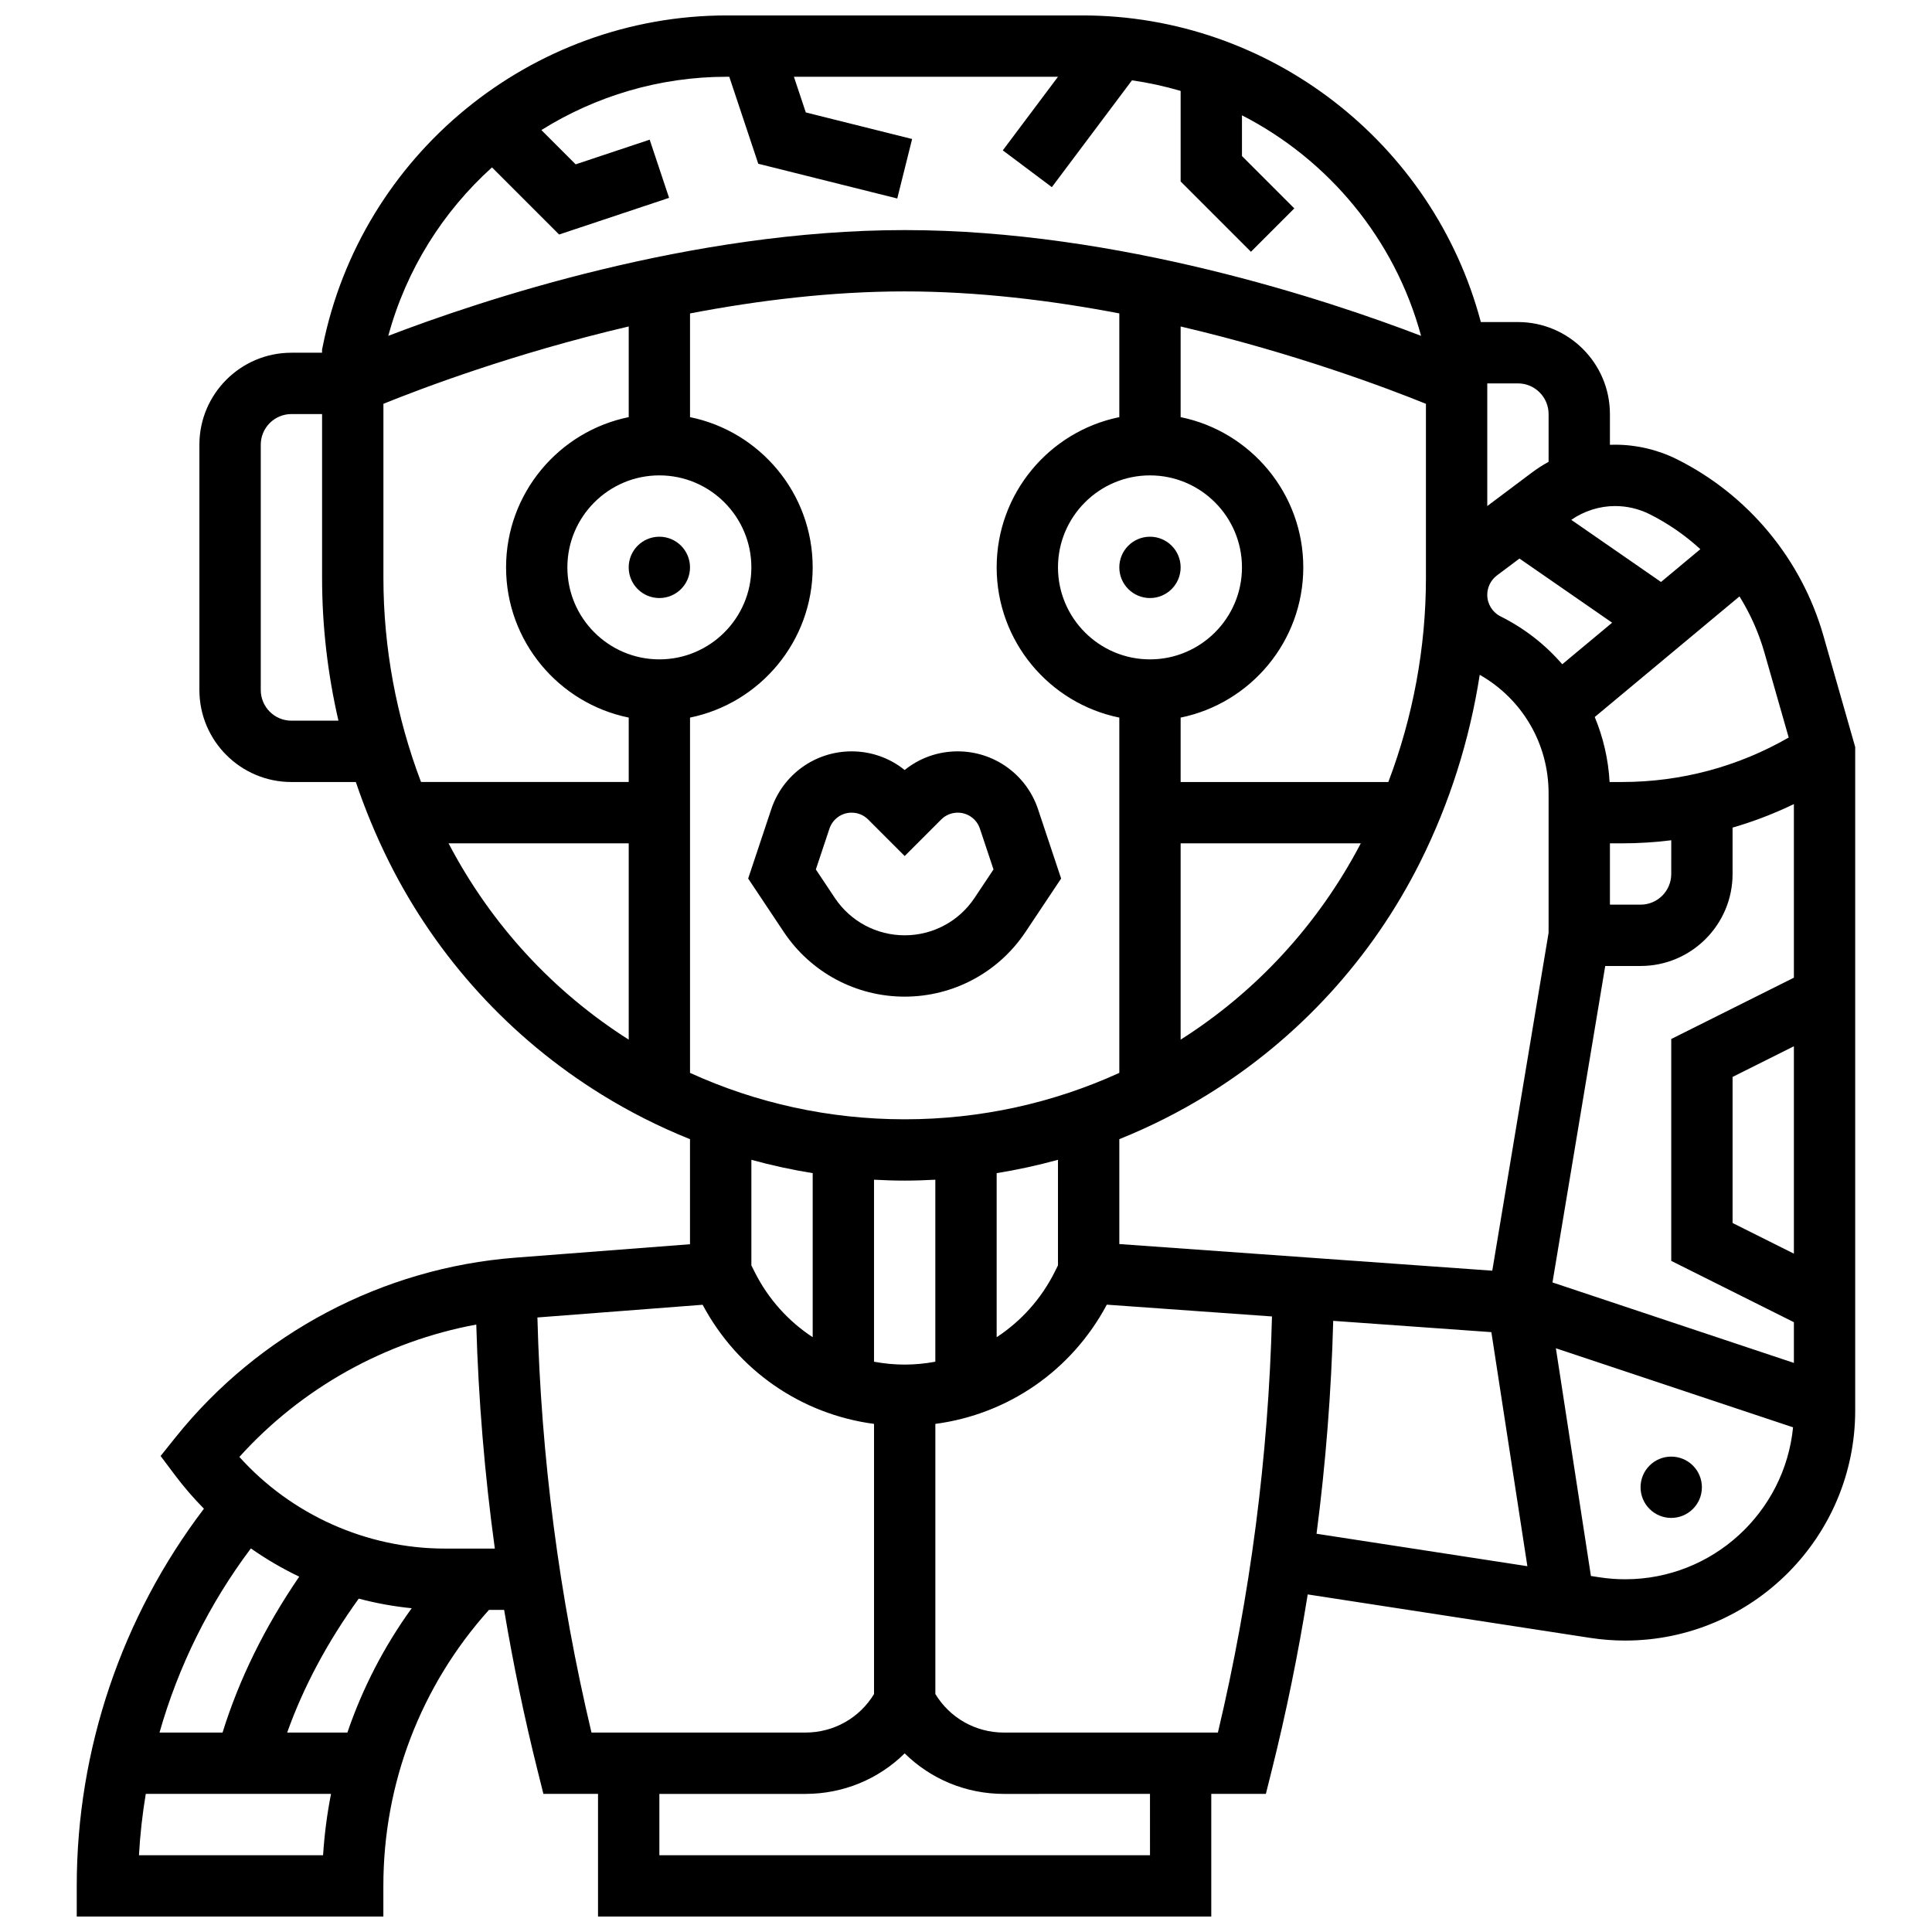 <?xml version="1.0" encoding="UTF-8"?>
<!-- Uploaded to: ICON Repo, www.svgrepo.com, Generator: ICON Repo Mixer Tools -->
<svg width="800px" height="800px" version="1.1" viewBox="144 144 512 512" xmlns="http://www.w3.org/2000/svg">
 <defs>
  <clipPath id="a">
   <path d="m164 148.09h472v503.81h-472z"/>
  </clipPath>
 </defs>
 <path d="m326.86 294.36c0 4.488-3.637 8.129-8.125 8.129s-8.125-3.641-8.125-8.129c0-4.484 3.637-8.125 8.125-8.125s8.125 3.641 8.125 8.125"/>
 <path d="m456.88 294.36c0 4.488-3.637 8.129-8.125 8.129-4.488 0-8.125-3.641-8.125-8.129 0-4.484 3.637-8.125 8.125-8.125 4.488 0 8.125 3.641 8.125 8.125"/>
 <path d="m415.77 390.98 9.441-14.16-6.117-18.355c-3.059-9.18-11.617-15.348-21.293-15.348-5.176 0-10.086 1.738-14.059 4.945-3.973-3.203-8.883-4.945-14.059-4.945-9.676 0-18.234 6.168-21.293 15.348l-6.117 18.359 9.441 14.16c7.156 10.727 19.129 17.137 32.027 17.137 12.902 0 24.871-6.41 32.027-17.141zm-50.531-9.016-5.031-7.551 3.606-10.816c0.844-2.531 3.207-4.234 5.875-4.234 1.656 0 3.211 0.645 4.379 1.812l9.68 9.68 9.68-9.68c1.172-1.168 2.727-1.812 4.379-1.812 2.668 0 5.031 1.703 5.875 4.234l3.606 10.816-5.031 7.551c-4.133 6.199-11.051 9.902-18.504 9.902-7.461 0.004-14.379-3.699-18.512-9.902z"/>
 <g clip-path="url(#a)">
  <path d="m627.22 312.46c-5.793-20.273-19.93-37.309-38.789-46.738-5.066-2.531-10.734-3.871-16.398-3.871-0.465 0-0.926 0.012-1.387 0.027v-8.152c0-13.441-10.934-24.379-24.379-24.379h-9.828c-12.578-47.461-55.918-81.258-105.55-81.258h-94.293c-51.875 0-96.914 36.922-107.09 87.793l-0.16 0.789v0.805h-8.125c-13.441 0-24.379 10.934-24.379 24.379v65.008c0 13.441 10.934 24.379 24.379 24.379h17.078c2.453 7.258 5.391 14.348 8.812 21.195 12.695 25.391 32.172 46.703 56.32 61.629 7.488 4.629 15.328 8.578 23.426 11.828v27.84l-46.258 3.559c-35.207 2.707-68.047 20.074-90.105 47.648l-3.934 4.914 3.781 5.031c2.375 3.168 4.953 6.144 7.703 8.938-21.785 28.645-33.707 63.84-33.707 99.949v8.125h81.258v-8.125c0-27.164 9.914-52.996 27.984-73.133h4.023c2.398 14.309 5.348 28.527 8.867 42.602l1.539 6.156 14.473-0.004v32.504h162.52v-32.504h14.469l1.539-6.156c3.856-15.418 7.035-31.004 9.547-46.699l74.852 11.516c3.059 0.469 6.176 0.711 9.27 0.711 33.617 0 60.969-27.348 60.969-60.965v-175.83zm-7.82 90.637-32.504 16.25v58.801l32.504 16.25v10.789l-63.977-21.324 13.98-83.867h9.367c13.441 0 24.379-10.934 24.379-24.379v-12.289c5.57-1.621 11.004-3.703 16.25-6.234zm0 18.172v54.965l-16.25-8.125v-38.711zm-178.77 52.418v-27.797c8.098-3.25 15.938-7.199 23.426-11.828 24.148-14.926 43.625-36.234 56.32-61.629 7.785-15.57 13.098-32.387 15.766-49.602 11.301 6.426 18.25 18.27 18.25 31.387v36.977l-14.926 89.551zm-16.254 5.648-0.855 1.715c-3.606 7.215-8.961 13.105-15.395 17.324v-43.477c5.484-0.887 10.906-2.062 16.25-3.539zm-40.629 26.297c-2.766 0-5.477-0.273-8.125-0.762v-48.234c2.703 0.145 5.41 0.238 8.125 0.238s5.426-0.094 8.125-0.238v48.234c-2.648 0.484-5.359 0.762-8.125 0.762zm-65.008-235.65c13.441 0 24.379 10.938 24.379 24.379 0 13.441-10.938 24.379-24.379 24.379-13.441 0-24.379-10.938-24.379-24.379 0-13.445 10.938-24.379 24.379-24.379zm8.125 158.34v-94.152c18.523-3.777 32.504-20.191 32.504-39.812s-13.98-36.039-32.504-39.812v-27.484c18.059-3.457 37.52-5.836 56.883-5.836 19.363 0 38.824 2.379 56.883 5.832v27.488c-18.523 3.777-32.504 20.191-32.504 39.812s13.98 36.039 32.504 39.812v94.152c-17.48 7.977-36.785 12.305-56.883 12.305s-39.402-4.328-56.883-12.305zm219.81-136.3 24.559 17-13.219 11.016c-4.453-5.16-9.961-9.496-16.332-12.68-2.184-1.094-3.543-3.289-3.543-5.731 0-2.008 0.957-3.922 2.562-5.129zm23.973 75.473h3.207c4.387 0 8.738-0.281 13.047-0.816l-0.004 8.941c0 4.481-3.644 8.125-8.125 8.125h-8.125zm-48.758-70.312c0 18.41-3.426 36.832-9.965 54.059h-55.043v-17.07c18.523-3.777 32.504-20.191 32.504-39.812s-13.98-36.039-32.504-39.812v-24.027c30.508 7.148 55.035 16.457 65.008 20.496zm-73.133-27.199c13.441 0 24.379 10.938 24.379 24.379 0 13.441-10.938 24.379-24.379 24.379s-24.379-10.938-24.379-24.379c0-13.445 10.938-24.379 24.379-24.379zm8.125 97.512h47.746c-11.375 21.723-27.93 39.461-47.746 52.023zm116.97-16.254h-3.289c-0.336-6.031-1.695-11.832-3.938-17.223l38.359-31.965c2.852 4.598 5.098 9.594 6.606 14.879l6.434 22.52c-13.422 7.731-28.578 11.789-44.172 11.789zm7.312-70.977c4.934 2.469 9.445 5.609 13.449 9.277l-10.426 8.688-23.781-16.465c3.398-2.352 7.492-3.656 11.629-3.656 3.152 0 6.312 0.746 9.129 2.156zm-26.77-26.535v12.664c-1.516 0.828-2.977 1.758-4.359 2.797l-11.891 8.918v-32.504h8.125c4.481 0 8.125 3.644 8.125 8.125zm-280.01-65.371 17.789 17.789 29.141-9.715-5.141-15.418-19.613 6.539-9.086-9.086c14.375-8.984 31.277-14.125 49.133-14.125h0.66l7.684 23.055 36.832 9.207 3.941-15.766-28.176-7.043-3.152-9.453h69.984l-14.625 19.504 13 9.75 21.23-28.309c4.394 0.629 8.703 1.574 12.898 2.805v23.996l18.633 18.633 11.492-11.492-13.871-13.871v-10.801c22.859 11.723 40.484 32.699 47.465 58.445-24.406-9.359-80.191-28.027-136.85-28.027s-112.45 18.668-136.85 28.027c4.769-17.586 14.504-32.941 27.484-44.645zm-53.152 146.63c-4.481 0-8.125-3.644-8.125-8.125v-65.008c0-4.481 3.644-8.125 8.125-8.125h8.125v43.453c0 12.703 1.477 25.414 4.336 37.805zm24.379-37.809v-46.168c9.977-4.039 34.5-13.348 65.008-20.496v24.027c-18.523 3.777-32.504 20.191-32.504 39.812s13.98 36.039 32.504 39.812v17.07h-55.043c-6.539-17.223-9.965-35.648-9.965-54.059zm17.262 70.312h47.746v52.023c-19.82-12.566-36.371-30.301-47.746-52.023zm96.5 87.406v43.477c-6.434-4.219-11.785-10.109-15.395-17.324l-0.855-1.715v-27.973c5.344 1.473 10.77 2.652 16.25 3.535zm-173.1 148.25c4.981-17.535 13.168-34.109 24.211-48.801 4.062 2.848 8.352 5.348 12.816 7.484-9.117 13.32-15.926 27.16-20.32 41.316zm-5.445 32.504c0.301-5.461 0.91-10.887 1.805-16.25h49.09c-1.047 5.336-1.754 10.762-2.102 16.25zm55.234-32.504h-15.957c4.316-12.117 10.672-24.004 18.969-35.496 4.582 1.219 9.273 2.07 14.031 2.547-7.324 10.133-13.051 21.227-17.043 32.949zm25.801-48.758c-20.746 0-40.648-8.977-54.426-24.289 16.477-18.266 38.664-30.621 62.781-35.078 0.57 19.855 2.219 39.684 4.918 59.367zm24.559-61.246 43.781-3.367c9.301 17.434 26.145 29.012 45.426 31.57v71.594c-3.844 6.34-10.656 10.207-18.172 10.207h-56.707c-8.555-36.039-13.363-72.977-14.328-110zm162.34 142.51h-130.02v-16.25h38.711c10.066 0 19.41-3.949 26.297-10.742 6.887 6.793 16.23 10.742 26.297 10.742l38.711-0.004zm17.996-32.504h-56.707c-7.516 0-14.324-3.879-18.172-10.219v-71.582c19.289-2.559 36.141-14.148 45.438-31.598l43.773 3.125c-0.945 37.117-5.758 74.148-14.332 110.27zm30.559-109.11 41.91 2.992 9.543 62.027-55.871-8.598c2.438-18.715 3.91-37.559 4.418-56.422zm77.375 68.484c-2.269 0-4.555-0.176-6.801-0.52l-2.281-0.352-9.285-60.344 62.855 20.953c-2.234 22.57-21.332 40.262-44.488 40.262z"/>
 </g>
 <path d="m595.02 538.14c0 4.488-3.641 8.125-8.129 8.125s-8.125-3.637-8.125-8.125 3.637-8.125 8.125-8.125 8.129 3.637 8.129 8.125"/>
</svg>